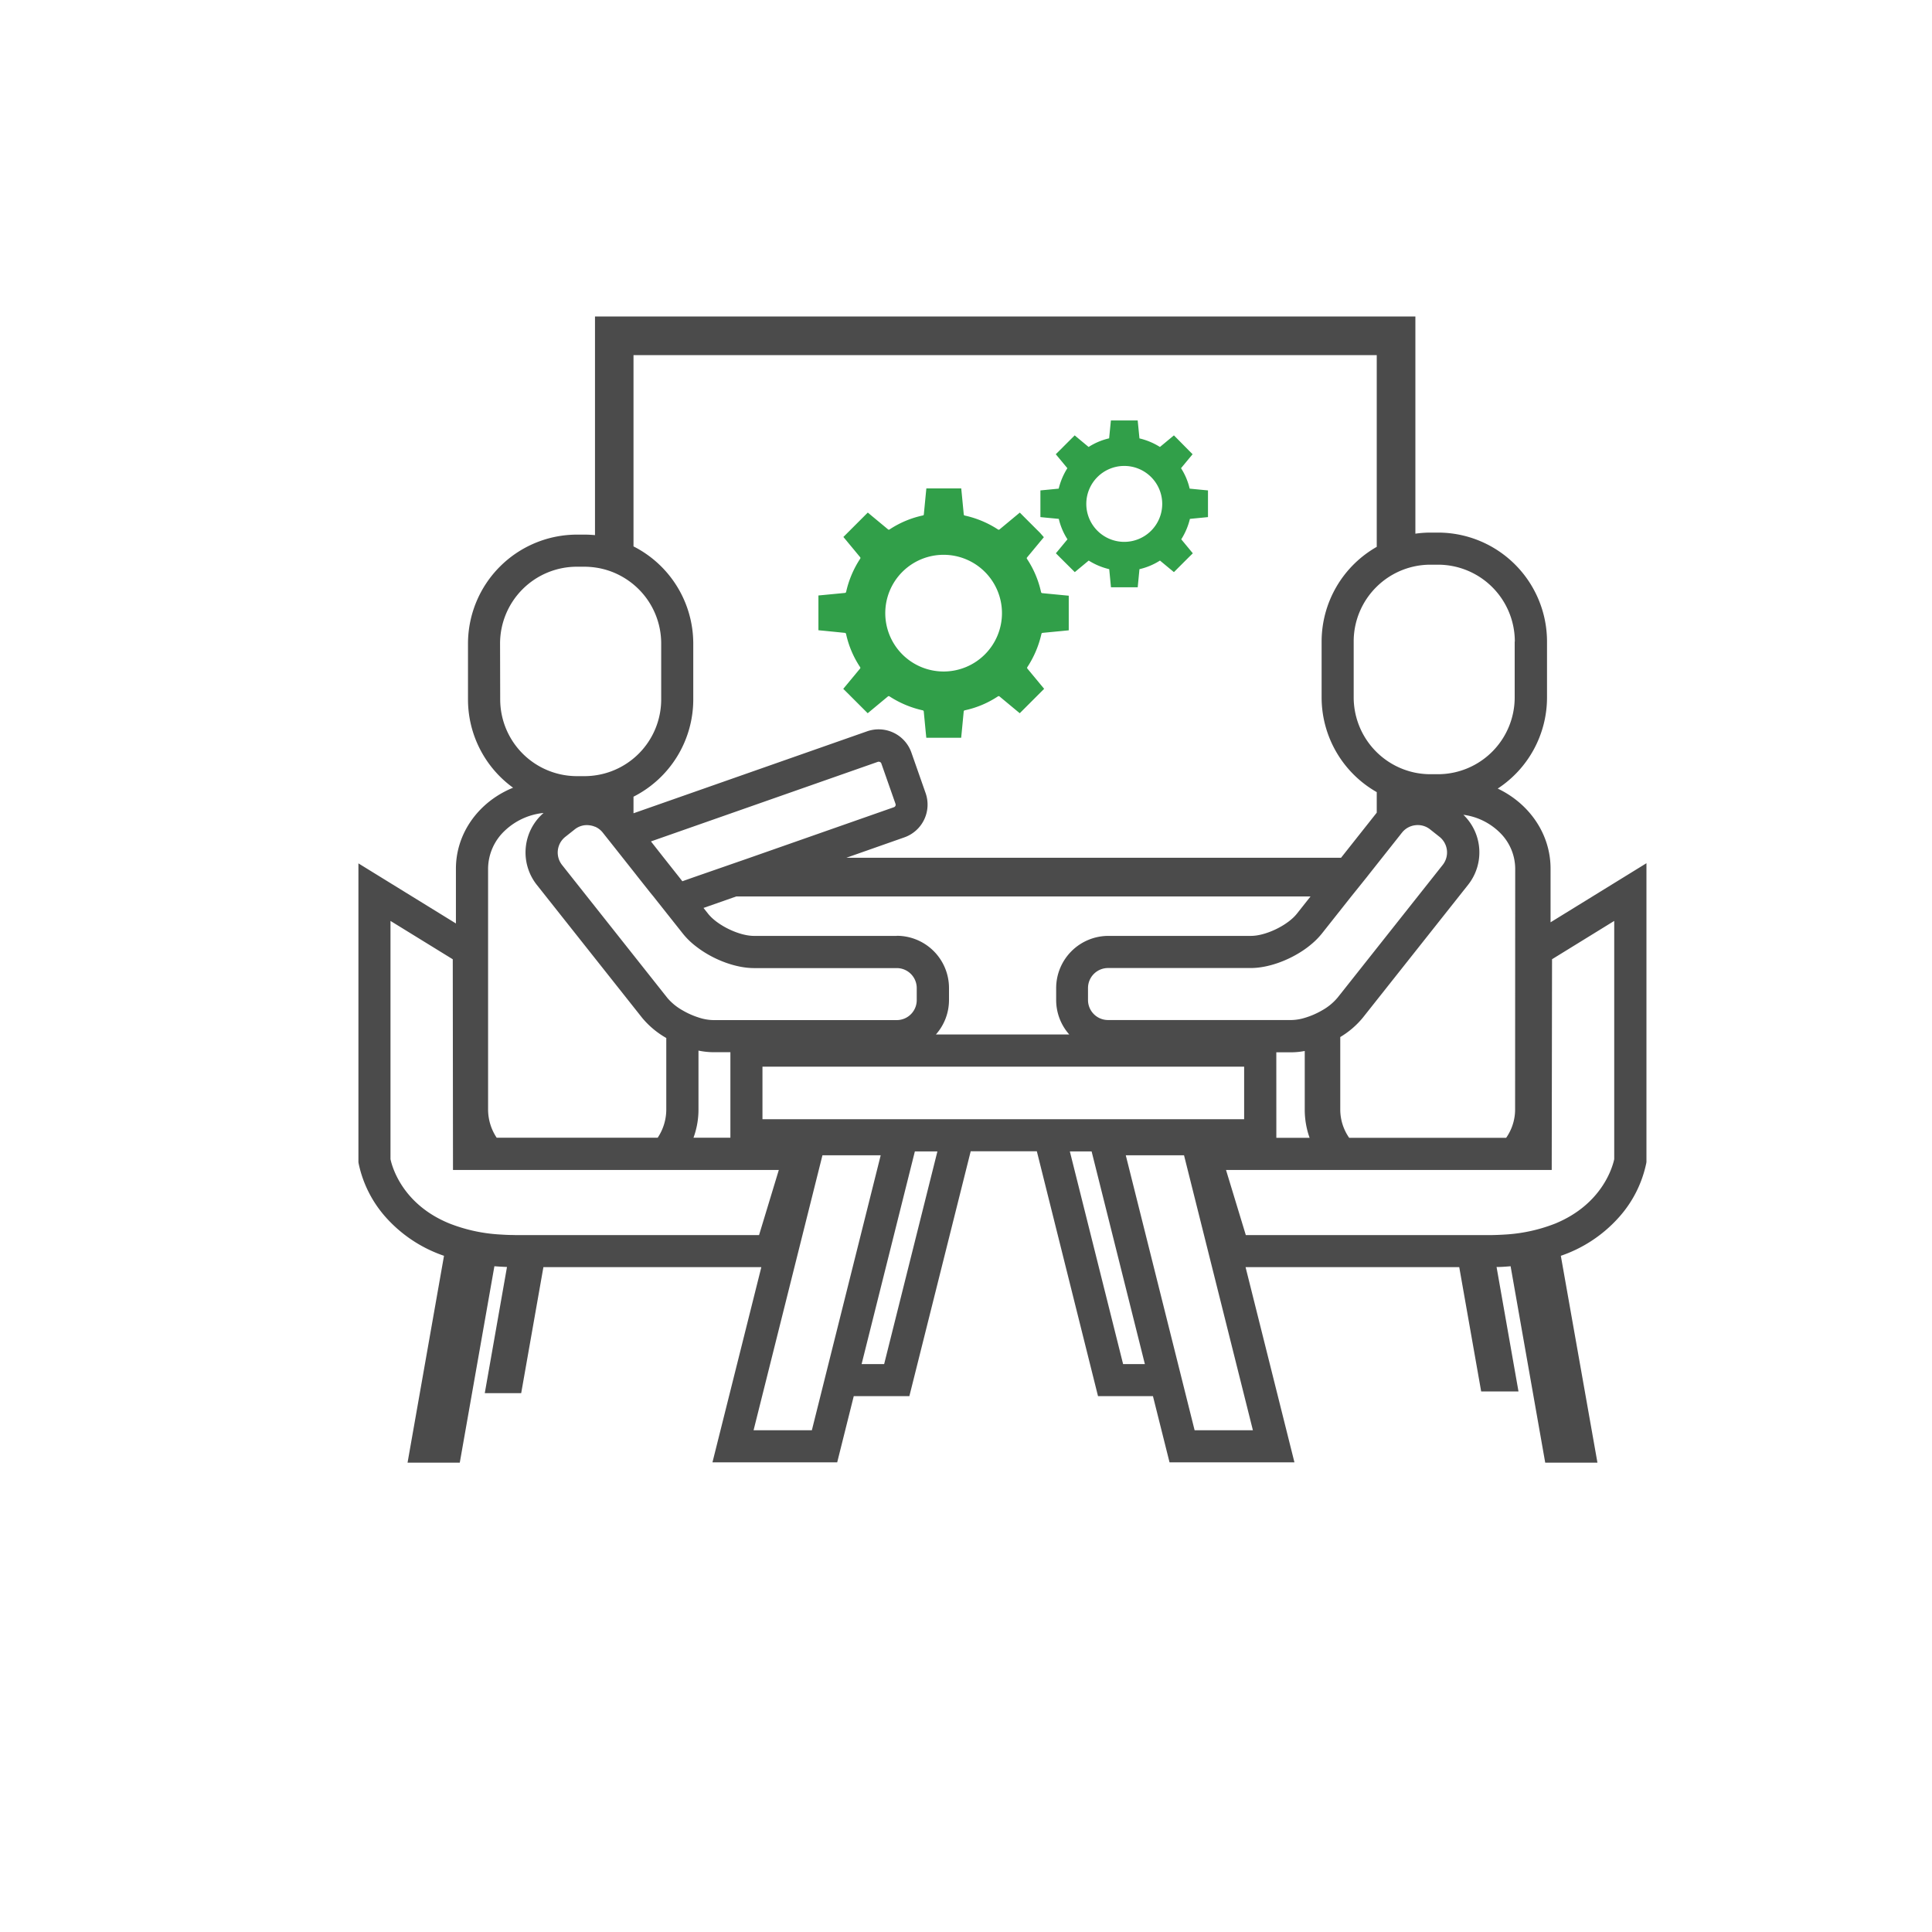 <svg xmlns="http://www.w3.org/2000/svg" viewBox="0 0 600 600"><g id="Ebene_8" data-name="Ebene 8"><path d="M405.21,344.59V326.36a22.48,22.48,0,0,1-4.08.41h-4.75v26.56h10.34A26,26,0,0,1,405.21,344.59Z" fill="none"/><path d="M290.61,321.26H332a16.13,16.13,0,0,1-4.06-10.7v-3.73a16.23,16.23,0,0,1,16.21-16.21h44.32c4.6,0,11.39-3.28,14.25-6.89l4.24-5.36H228.65l-10.17,3.57,1.42,1.79c2.85,3.61,9.64,6.89,14.24,6.89h44.33a16.22,16.22,0,0,1,16.2,16.21v3.73A16.13,16.13,0,0,1,290.61,321.26Z" fill="none"/><path d="M216.92,326.27v18.32a25.43,25.43,0,0,1-1.55,8.74h11.46V326.77H221.5A23.07,23.07,0,0,1,216.92,326.27Z" fill="none"/><path d="M481.54,286.43V269.75c0-10.83-6.68-20.23-16.41-24.85a33.83,33.83,0,0,0,15.31-28.29V199.23a33.87,33.87,0,0,0-33.83-33.83h-2.34a33.26,33.26,0,0,0-4.71.34V98.29H184.78v67.9c-1.08-.1-2.17-.16-3.27-.16h-2.34a33.88,33.88,0,0,0-33.83,33.84v17.37a33.83,33.83,0,0,0,14,27.39c-.86.35-1.7.73-2.52,1.16-9.08,4.68-15.23,13.67-15.23,24v17l-30.28-18.66v92.79l.06.38a36.23,36.23,0,0,0,8.26,16.53A42.65,42.65,0,0,0,137.89,390l-11.32,64.24h16.22l10.75-61c1.26.1,2.57.18,3.91.23l-6.9,39.19h11.31l6.9-39.14h67.68l-15.18,60.62H260l5.14-20.55h17.27l19.05-76.05H322l19,76.05h17.06l5.15,20.55H402l-15.18-60.62h66.36l6.81,38.6h11.59l-6.81-38.64c1.51,0,3-.12,4.36-.24l10.75,61h16.22L484.73,390A42.58,42.58,0,0,0,503,377.78a36.1,36.1,0,0,0,8.26-16.53l.06-.38V268.08ZM501.31,360c-.47,2.21-3.62,13.94-18.35,20a50.44,50.44,0,0,1-15.62,3.4c-1.4.09-2.86.15-4.38.17H386.9l-6.15-20.23H481.9L482,297.9,501.31,286ZM371,444.18l-2.64-10.55-1.25-5-1.25-5-16.24-64.85h18.09l21.39,85.4Zm-22.21-20.55-16.54-66.05h6.76l16.54,66.05Zm-44.9-76.05h-67.1V331.26H386.38v16.32H303.93Zm-36.31,76.05,16.54-66.05h7l-16.54,66.05Zm-12.81,10-2.64,10.55h-18.1l21.39-85.4h18.09l-16.24,64.85-1.25,5Zm-95.6-50.09c-1.36,0-2.67-.08-3.93-.16a50.58,50.58,0,0,1-15.62-3.4c-14.78-6-17.9-17.83-18.35-20V286l19.34,11.91.07,65.43H241.87l-6.14,20.23H160.24Zm-3.87-183.67A23.86,23.86,0,0,1,179.17,176h2.34a25.17,25.17,0,0,1,3.27.23,23.79,23.79,0,0,1,6,1.65,24.22,24.22,0,0,1,6,3.67,23.8,23.8,0,0,1,8.56,18.29v17.37a23.82,23.82,0,0,1-20.56,23.6,23.53,23.53,0,0,1-3.27.23h-2.34a23.86,23.86,0,0,1-23.83-23.83Zm41.44-89.58H427.56v59.54a33.86,33.86,0,0,0-17.12,29.4v17.38A33.85,33.85,0,0,0,427.56,246v6.38l-11.08,14H262.86l18-6.33a10.79,10.79,0,0,0,6.6-13.74l-4.42-12.6a10.79,10.79,0,0,0-13.74-6.6l-72.56,25.46v-5.15a33.86,33.86,0,0,0,18.56-30.17V199.87a33.86,33.86,0,0,0-18.56-30.18Zm273.66,88.94v17.38a23.86,23.86,0,0,1-23.83,23.83h-2.34a24.35,24.35,0,0,1-4.71-.47,23.9,23.9,0,0,1-19.12-23.36V199.23a23.78,23.78,0,0,1,7.12-17,23.83,23.83,0,0,1,12-6.39,23.59,23.59,0,0,1,4.71-.47h2.34A23.86,23.86,0,0,1,470.44,199.23ZM226.83,353.33H215.37a25.43,25.43,0,0,0,1.55-8.74V326.27a23.07,23.07,0,0,0,4.58.5h5.33ZM176.43,271l-1.88-2.38a6.21,6.21,0,0,1,1-8.72l2.93-2.32a6,6,0,0,1,4.56-1.28,6.3,6.3,0,0,1,1.73.45l.06,0a6.09,6.09,0,0,1,2.36,1.82l1.65,2.08,1.93,2.43,1.35,1.71,5.23,6.61.78,1,3.79,4.78,1,1.22,2.32,2.93,3.28,4.14,3.57,4.5a23.07,23.07,0,0,0,3.34,3.37c.49.4,1,.79,1.52,1.17,5,3.66,11.67,6.14,17.22,6.14h44.33a6.21,6.21,0,0,1,6.2,6.21v3.73a6.21,6.21,0,0,1-6.2,6.21h-57a15.31,15.31,0,0,1-4.58-.82,24.54,24.54,0,0,1-5-2.24,17.24,17.24,0,0,1-4.67-3.83l-.33-.42-14.74-18.61Zm39.11,1.4-3.63,1.28-1-1.28-4.75-6-4-5.09,70.54-24.74a.73.73,0,0,1,.25,0,.8.8,0,0,1,.75.51l4.42,12.6a.81.81,0,0,1-.48,1l-44.94,15.76Zm62.93,18.25H234.14c-4.6,0-11.39-3.28-14.24-6.89l-1.42-1.79,10.17-3.57H407l-4.24,5.36c-2.86,3.61-9.65,6.89-14.25,6.89H344.16A16.23,16.23,0,0,0,328,306.83v3.73a16.13,16.13,0,0,0,4.06,10.7h-41.4a16.13,16.13,0,0,0,4.06-10.7v-3.73A16.22,16.22,0,0,0,278.47,290.62Zm146-18.25.78-1,8.3-10.48,1.86-2.35a6.16,6.16,0,0,1,4.14-2.29h0a6.13,6.13,0,0,1,4.57,1.28l2.93,2.32a6.22,6.22,0,0,1,1,8.72l-31.87,40.24-.84,1.05a17,17,0,0,1-4.66,3.83,24.65,24.65,0,0,1-5.5,2.39,15,15,0,0,1-4.08.67h-57a6.22,6.22,0,0,1-6.21-6.21v-3.73a6.22,6.22,0,0,1,6.21-6.21h44.32c5.37,0,11.76-2.32,16.73-5.78q1.05-.73,2-1.53a23.16,23.16,0,0,0,3.35-3.37l9.16-11.57Zm-28.1,54.4h4.75a22.48,22.48,0,0,0,4.08-.41v18.23a26,26,0,0,0,1.51,8.74H396.38Zm74.16,17.82a15.39,15.39,0,0,1-2.78,8.74H419a15.38,15.38,0,0,1-2.77-8.74V322.06a26.79,26.79,0,0,0,7-6l32.71-41.29a16.22,16.22,0,0,0-1.47-21.73,19.74,19.74,0,0,1,11.36,5.57,15.8,15.8,0,0,1,4.73,11.11ZM166.71,274.8l32.71,41.29a27.18,27.18,0,0,0,7.5,6.27v22.23a15.82,15.82,0,0,1-2.67,8.74h-50a15.82,15.82,0,0,1-2.67-8.74V269.75a16.33,16.33,0,0,1,5.23-11.81,20.43,20.43,0,0,1,12-5.47A16.22,16.22,0,0,0,166.71,274.8Z" fill="#4b4b4b"/><path d="M262.37,196.54a.43.43,0,0,1,.38.33,30.25,30.25,0,0,0,4.36,10.3.36.36,0,0,1,0,.45l-4.06,4.9-1.17,1.41,1.3,1.28,5,5,1.29,1.29,1.4-1.16,4.9-4.07a.39.39,0,0,1,.25-.08.36.36,0,0,1,.2.06,31.27,31.27,0,0,0,10.34,4.35.4.4,0,0,1,.32.34l.61,6.37.18,1.81H298.5l.18-1.81.61-6.37a.39.39,0,0,1,.31-.34,30.06,30.06,0,0,0,10.34-4.35.4.4,0,0,1,.21-.06.36.36,0,0,1,.24.08l4.9,4.07,1.4,1.16,1.29-1.29,5-5,1.29-1.29-1.16-1.4-4.06-4.9a.37.37,0,0,1,0-.44,31.33,31.33,0,0,0,4.38-10.34.41.41,0,0,1,.35-.3l6.33-.61,1.8-.18V185l-1.8-.17-6.42-.62a.43.43,0,0,1-.38-.33,30.33,30.33,0,0,0-4.36-10.3.36.36,0,0,1,0-.45l4.07-4.91,1.16-1.39L323,165.49l-5-5-1.29-1.3-1.41,1.17-4.89,4.06a.4.4,0,0,1-.24.09.37.37,0,0,1-.21-.06,31,31,0,0,0-10.34-4.34.37.37,0,0,1-.31-.31l-.61-6.31-.18-1.81H287.69l-.18,1.81-.61,6.31a.32.32,0,0,1-.26.27,30.31,30.31,0,0,0-10.39,4.36.34.34,0,0,1-.21.07.38.38,0,0,1-.24-.09l-4.9-4.06-1.4-1.17-1.29,1.29-5,5-1.29,1.29,1.16,1.4,4.06,4.9a.38.38,0,0,1,0,.45,31.14,31.14,0,0,0-4.37,10.33.43.43,0,0,1-.37.3l-6.42.62-1.81.17v10.8l1.81.17Zm30.68-24.24a18.12,18.12,0,1,1-18.12,18.11A18.11,18.11,0,0,1,293.05,172.3Z" fill="#319f49"/><path d="M328.82,161.14a20.1,20.1,0,0,0,2.69,6.35l-2.43,2.93-1.17,1.41,1.29,1.29,3.29,3.27,1.29,1.29,1.4-1.16,2.93-2.43a20.92,20.92,0,0,0,6.37,2.67l.37,3.83.17,1.8h8.31l.17-1.8.37-3.83a20.3,20.3,0,0,0,6.37-2.67l2.93,2.43,1.4,1.16,1.29-1.29,3.28-3.28,1.3-1.28-1.17-1.41-2.42-2.93a21.21,21.21,0,0,0,2.69-6.35l3.8-.37,1.81-.18V152.3l-1.81-.17-3.88-.38a20.18,20.18,0,0,0-2.68-6.35l2.43-2.94,1.16-1.39-1.28-1.29-3.23-3.27-1.29-1.3-1.41,1.17-2.93,2.43a20.84,20.84,0,0,0-6.36-2.66l-.37-3.77-.18-1.8H345l-.18,1.8-.37,3.75a20.16,20.16,0,0,0-6.37,2.68l-2.93-2.43-1.4-1.17-1.29,1.29-3.28,3.28-1.3,1.29,1.17,1.4,2.43,2.93a21.32,21.32,0,0,0-2.69,6.35l-3.87.38-1.81.17v8.29l1.81.18Zm20.32-16.44a11.79,11.79,0,1,1-11.78,11.79A11.79,11.79,0,0,1,349.14,144.7Z" fill="#319f49"/></g></svg>